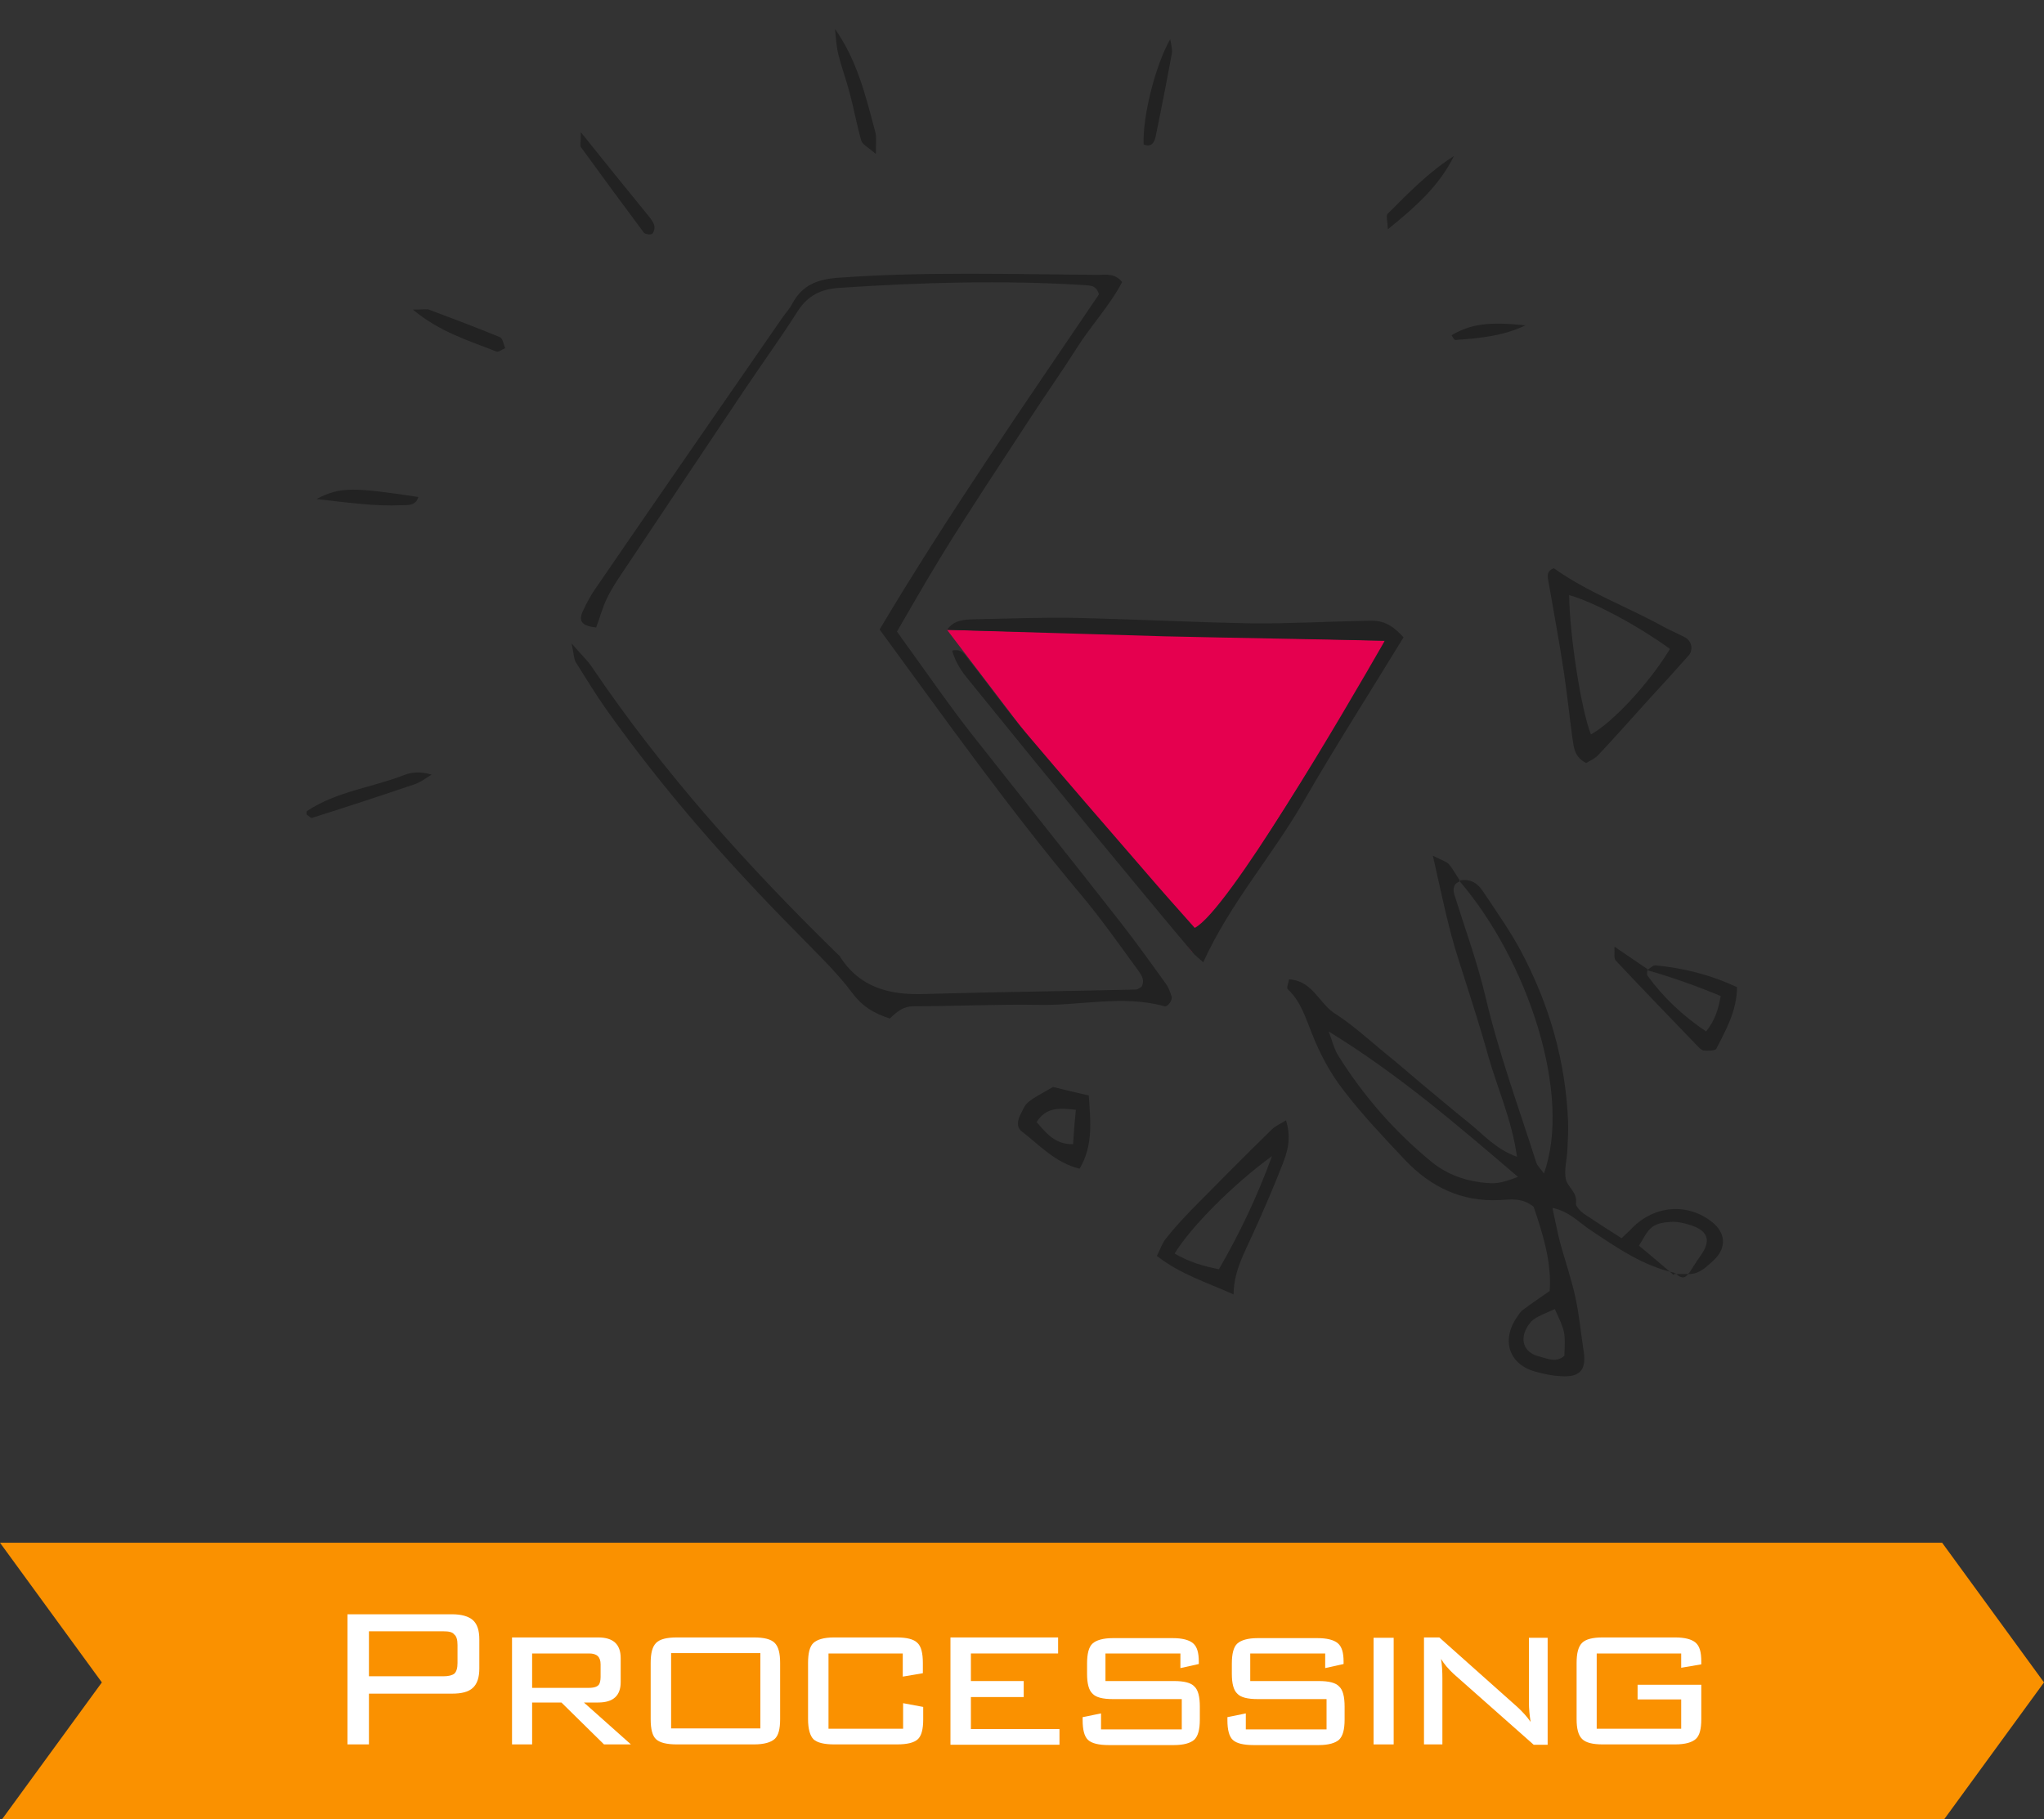<?xml version="1.0" encoding="utf-8"?>
<!-- Generator: Adobe Illustrator 27.5.0, SVG Export Plug-In . SVG Version: 6.00 Build 0)  -->
<svg version="1.1" id="レイヤー_1" xmlns="http://www.w3.org/2000/svg" xmlns:xlink="http://www.w3.org/1999/xlink" x="0px"
	 y="0px" viewBox="0 0 600 534" style="enable-background:new 0 0 600 534;" xml:space="preserve">
<rect x="0" y="0" width="600" height="534" fill="#333333" stroke="none"/>
<style type="text/css">
	.st0{fill-rule:evenodd;clip-rule:evenodd;fill:#E5004F;}
	.st1{fill-rule:evenodd;clip-rule:evenodd;fill:#222222;}
	.st2{fill:#FA9100;}
	.st3{fill:none;}
	.st4{fill:#FFFFFF;}
</style>
<g>
	<g>
		<g>
			<path class="st0" d="M406.5,188.1l-128.5-3.2l72,94.6C350.1,279.4,401.7,200.1,406.5,188.1z"/>
		</g>
		<g>
			<path class="st1" d="M167.8,188.9c2.9,3.4,4.6,4.9,5.8,6.7c21,31.1,46,58.9,72.9,85.1c5.9,9.4,14.9,11.5,25.2,11.1
				c20.5-0.6,41.1-0.8,61.7-1.3c0.6,0,1.1-0.5,1.7-0.8c1.2-2.3-0.4-3.9-1.5-5.5c-5.4-7.4-10.6-14.8-16.5-21.8
				c-20.8-24.8-39.5-51.1-58.9-77.6c20.2-33.9,42.6-66.2,64.4-98.4c-0.9-2.9-2.8-2.5-4.3-2.7c-23.9-1.5-47.8-0.8-71.8,0.8
				c-5.5,0.3-9.5,2.3-12.5,7.1c-4.9,7.7-10.2,15-15.3,22.6c-11.8,17.6-23.6,35.3-35.4,53c-1.9,2.8-3.8,5.6-5.2,8.6
				c-1.3,2.7-2,5.5-3.1,8.4c-4.1-0.4-5.4-1.8-3.8-5c1.1-2.4,2.4-4.8,4-7c18.1-26.4,36.3-52.7,54.5-79c1-1.4,2.2-2.7,2.9-4.1
				c3-5.6,7.6-7.2,14-7.6c25.3-1.8,50.5-1,75.8-0.8c2.2,0,4.8-0.6,7,2.1c-3.6,6.9-9.2,12.8-13.4,19.5c-4.3,6.8-9,13.4-13.4,20.2
				c-4.6,7-9.2,14.1-13.8,21.1c-4.4,6.8-8.8,13.6-13,20.5c-4.2,6.9-8.2,13.9-12.5,21.3c1.3,1.9,2.7,3.8,4,5.6
				c5.7,7.9,11.3,16,17.3,23.7c14.8,18.8,29.8,37.5,44.5,56.3c4.5,5.8,8.9,11.9,13.2,17.9c0.8,1.1,1.2,2.4,1.6,3.6
				c0.4,1-1.1,3.2-2.1,2.9c-12.3-3.4-24.7-0.1-37.1-0.4c-12.1-0.2-24.3,0.4-36.4,0.4c-3.1,0-4.9,1.5-7.1,3.6
				c-4.4-1.4-8-3.4-11.1-7.6c-4.8-6.4-10.8-12-16.4-17.8c-20.2-20.4-39.1-41.9-55.7-65.3c-3.1-4.4-5.9-9-8.8-13.6
				C168.5,193.8,168.5,192.4,167.8,188.9z"/>
		</g>
		<g>
			<path class="st1" d="M491.7,373.7c-9.5-2.1-17.2-7.5-25-12.7c-3.3-2.2-6.1-5.4-11-6.4c0.8,3.6,1.4,6.8,2.2,10
				c1.5,5.5,3.4,10.9,4.6,16.5c1.1,5.2,1.6,10.6,2.4,15.8c0.8,5.4-1.3,7.5-6.8,7.1c-2.3-0.1-4.7-0.6-6.9-1.2c-8-1.9-10.7-9-6-16
				c0.6-0.8,1.1-1.8,1.9-2.3c2.4-1.8,4.9-3.5,7.8-5.5c0.6-8.5-2-16.7-4.7-24.7c-3.2-2.7-6.7-2.2-9.9-2c-11.3,0.6-20.4-3.9-27.9-11.8
				c-6.2-6.6-12.5-13.2-18-20.4c-3.9-5-7-10.8-9.3-16.7c-1.9-4.7-3.3-9.5-7.1-13c-0.4-0.4,0.2-1.8,0.4-2.9c6.9,0.4,8.8,7.1,13.4,10
				c4.8,3.1,9.1,6.9,13.5,10.6c4.2,3.4,8.3,6.9,12.4,10.4c4.4,3.6,8.8,7.4,13.2,10.9c4.3,3.4,8,7.9,14.4,10.2
				c-1.5-10.9-5.8-20.2-8.5-29.8c-2.6-9.4-5.7-18.7-8.6-27.9c-3.1-9.5-5-19.3-7.6-30.7c2.7,1.4,4,1.7,4.7,2.5c1.3,1.5,2.2,3.4,3.4,5
				c-2,0.6-2.3,2.1-1.8,3.9c3.1,9.9,6.7,19.7,9.1,29.8c3.9,16.7,9.8,32.7,15,49c0.4,1,1.3,1.8,2.2,3.1c8.3-23-4.6-62.4-24.9-86
				c3-0.6,5.2,0.5,6.9,3c3.9,5.9,8,11.6,11.3,17.8c8.3,15.6,13.1,32.3,13.8,50.1c0.1,2.7-0.1,5.4-0.2,8c-0.1,3-1.1,6.2-0.4,9
				c0.6,2.2,3.4,3.7,2.9,6.9c-0.1,0.8,1.3,2.3,2.3,3c3.6,2.4,7.3,4.8,11.1,7.2c1.2-1.2,2.2-2,3.1-3c6.6-6.7,16.3-7.4,23.4-1.8
				c4.1,3.2,4.4,7.6,0.6,11.2c-2.2,2-4.3,4.3-7.7,4.1l0.1,0.2c1.3-1.9,2.4-3.8,3.7-5.6c3.1-4.3,2.3-7.2-2.8-8.9
				c-1.9-0.6-3.9-1.1-5.8-1c-1.9,0.1-4.2,0.4-5.6,1.5c-1.7,1.3-2.6,3.5-3.9,5.5c3.8,3.1,7,5.9,10.2,8.6L491.7,373.7z M390,302.8
				c1,2.4,1.5,5,2.9,7.2c7.4,11.8,16.4,22.1,27.1,30.9c4.2,3.5,9.2,5.5,14.7,6.2c4.3,0.5,5.5,0.4,10.9-1.6
				C427.8,330.3,410.3,315.2,390,302.8z M456.4,384.3c-6,2.6-6.6,3-7.8,4.8c-2.7,4-1.4,8,3.2,9.1c2.4,0.6,5,2,7.4-0.2
				C459.5,391,459.5,391,456.4,384.3z"/>
		</g>
		<g>
			<path class="st1" d="M406.5,188.1c-22.3-0.5-43.5-0.8-64.7-1.3c-21.2-0.6-42.4-1.3-63.8-1.9c2-2.9,5-3,7.9-3.1
				c10.1-0.2,20.2-0.6,30.3-0.4c17.1,0.4,34.4,1.3,51.5,1.6c10.4,0.1,20.9-0.5,31.3-0.7c5-0.1,7.9-0.8,13,4.8
				c-9.7,15.9-19.9,31.8-29.3,48.1c-9.2,16-21.6,29.9-29.5,47.3c-1.4-1.3-2.5-2.1-3.3-3.1c-9.5-11.3-19-22.8-28.4-34.2
				c-12.4-15.1-24.7-30.2-37-45.4c-2.1-2.5-4-5.2-5-8.8c2.9-0.7,3.9,1.4,4.9,2.7c5.7,7.1,10.9,14.6,16.8,21.5
				c11.5,13.6,23.2,27.1,34.9,40.6c4.8,5.6,9.7,11.1,14.6,16.6C360.4,267.4,394,209.9,406.5,188.1z"/>
		</g>
		<g>
			<path class="st1" d="M465.6,224c-3.5-1.8-3.6-4.6-4-7.1c-0.9-6.6-1.6-13.4-2.6-20c-1.3-8.6-2.9-17.2-4.4-25.8
				c-0.3-1.7-0.8-3.4,1.5-4.3c9.9,7.1,21.6,11.3,32.4,17.3c2,1.1,4.3,2,6.3,3.1c1.8,1.1,2.3,3.6,0.9,5.2c-3.8,4.3-7.6,8.5-11.5,12.7
				c-5,5.5-9.9,11.1-14.9,16.4C468.3,222.7,466.7,223.3,465.6,224z M490.2,190.5c-9.5-6.9-22.6-13.9-29.6-15.8
				c0.2,12.4,3.6,33.9,6.4,40.9C473.3,212.2,484.2,200.5,490.2,190.5z"/>
		</g>
		<g>
			<path class="st1" d="M377.5,328.9c1.7,5.5,0.3,9.5-1.1,13.1c-2.7,6.9-5.6,13.6-8.7,20.4c-2.4,5.4-5.5,10.6-5.6,17.6
				c-8-3.6-15.6-5.9-22.5-11.3c1-2,1.6-3.9,2.8-5.3c2.3-2.9,4.8-5.6,7.4-8.3c7.8-7.9,15.6-15.8,23.5-23.5
				C374.3,330.6,375.5,330.1,377.5,328.9z M373.4,339.4c-11.3,8.1-24.1,21.1-28.6,28.6c4.1,2.4,8.3,3.7,13,4.6
				C363.8,362.2,368.7,352.1,373.4,339.4z"/>
		</g>
		<g>
			<path class="st1" d="M483.5,284.8c0.8-0.5,1.8-1.5,2.5-1.4c8.3,0.8,16.2,2.8,23.9,6.4c-0.1,7.1-3.3,12.6-6.1,18.1
				c-0.4,0.6-2.4,0.6-3.6,0.5c-0.6,0-1.2-0.6-1.7-1.1c-8.1-8.4-16.2-16.8-24.2-25.3c-0.6-0.6-0.3-2.1-0.4-4.1
				c3.8,2.6,6.8,4.6,9.7,6.6c0,0.6-0.3,1.5,0,1.9c4.7,6.5,10.4,11.8,17.2,16.4c2.6-3.2,3.6-6.5,4.3-10.4
				C497.9,289.4,490.8,286.9,483.5,284.8z"/>
		</g>
		<g>
			<path class="st1" d="M309.1,319.1c3.2,0.8,6.6,1.6,10.5,2.5c0.5,7.4,1.4,14.6-2.7,21.5c-7.2-1.8-11.7-6.9-16.9-10.9
				c-1.8-1.3-1.3-3.6-0.2-5.5C301.3,323.5,301.3,323.5,309.1,319.1z M315.8,325.8c-5-0.6-8.8-0.7-11.5,3.6c2.9,3.4,5.5,6.6,10.7,6.5
				C315.2,332.6,315.4,329.8,315.8,325.8z"/>
		</g>
		<g>
			<path class="st1" d="M245.1,8.5c6.6,9.3,9.1,20,11.9,30.5c0.3,1.5,0.1,3.1,0.1,6.2c-2.3-2-4-2.8-4.3-4c-1.3-4.5-2.1-9.1-3.3-13.6
				c-1-3.9-2.4-7.6-3.4-11.6C245.5,13.7,245.4,11.1,245.1,8.5z"/>
		</g>
		<g>
			<path class="st1" d="M90,239.1c0-0.4-0.1-0.8,0.1-1c8.7-5.8,19.2-6.9,28.6-10.6c2.3-0.9,5-1,8-0.1c-1.6,1-3.2,2.2-4.9,2.8
				c-10,3.4-20.1,6.7-30.2,9.9C91.2,240.2,90.6,239.5,90,239.1z"/>
		</g>
		<g>
			<path class="st1" d="M170.5,38.8c7.1,8.9,13.2,16.4,19.3,23.9c0.8,1,1.8,2.1,2.2,3.3c0.3,0.8,0,2.1-0.5,2.6
				c-0.4,0.4-2.1,0.2-2.5-0.3c-6.2-8.3-12.3-16.6-18.4-25C170.2,42.9,170.5,42.1,170.5,38.8z"/>
		</g>
		<g>
			<path class="st1" d="M343.5,11.5c0.3,1.8,0.7,3,0.5,4.1c-1.5,8.2-3.1,16.4-4.8,24.6c-0.3,1.5-1.2,3.2-3.5,2.2
				C335.4,34.1,339.1,19.3,343.5,11.5z"/>
		</g>
		<g>
			<path class="st1" d="M121.2,90.9c3.1,0,4.2-0.3,5,0.1c6.9,2.6,13.8,5.2,20.6,8c0.8,0.4,1,2.1,1.5,3.2c-0.8,0.3-2,1.3-2.6,1
				C137.7,100,129.3,97.6,121.2,90.9z"/>
		</g>
		<g>
			<path class="st1" d="M426.8,45.8c-4.3,8.7-11.1,14.8-19.4,21.5c-0.1-2.4-0.6-4-0.1-4.5C413.4,56.7,419.4,50.5,426.8,45.8z"/>
		</g>
		<g>
			<path class="st1" d="M92.9,146.5c6.8-3.6,10.8-3.5,29.9-0.6c-0.7,2.5-2.9,2.4-4.8,2.4C110.3,148.7,102.7,147.6,92.9,146.5z"/>
		</g>
		<g>
			<path class="st1" d="M447.8,95.5c-6.6,3.2-13.6,3.8-20.6,4.3c-0.4,0-0.8-0.9-1.1-1.4C431.8,95.1,436.9,94.4,447.8,95.5z"/>
		</g>
		<g>
			<path class="st1" d="M495.7,373.7c-1.3,2.2-2.7,1.2-4,0l-0.1,0.3c1.4,0,2.8,0,4.2,0L495.7,373.7z"/>
		</g>
	</g>
</g>
<polygon class="st2" points="570.1,452.9 297.9,452.9 0,452.9 29.9,493.9 0,534.9 297.9,534.9 570.1,534.9 600,493.9 "/>
<rect class="st3" width="600" height="534"/>
<g>
	<path class="st4" d="M102,512.1v-38.2h30.7c2.8,0,4.8,0.6,6.1,1.7c1.3,1.2,1.9,3,1.9,5.7v8.5c0,2.6-0.6,4.5-1.9,5.7
		c-1.3,1.2-3.3,1.7-6.1,1.7h-24.4v14.9H102z M130.2,478.9h-21.9v13.2h21.9c1.5,0,2.6-0.3,3.2-0.8c0.6-0.6,0.9-1.6,0.9-3.1v-5.3
		c0-1.5-0.3-2.6-1-3.1C132.8,479.1,131.7,478.9,130.2,478.9z"/>
	<path class="st4" d="M150.3,512.1v-31.4h25.3c4.4,0,6.6,2,6.6,6.1v7c0,4-2.2,6-6.6,6h-4.2l13.8,12.3h-7.9l-12.5-12.3h-8.6v12.3
		H150.3z M172.9,485.4h-16.7v10.1h16.7c1.6,0,2.6-0.4,3-1.1c0.2-0.4,0.4-1.1,0.4-2.1v-3.7C176.3,486.4,175.2,485.4,172.9,485.4z"/>
	<path class="st4" d="M191,488.2c0-2.9,0.5-4.8,1.6-5.9c1.1-1.1,3.1-1.6,6.1-1.6h22.6c3,0,5,0.5,6.1,1.6c1.1,1.1,1.6,3,1.6,5.9v16.5
		c0,2.9-0.5,4.8-1.6,5.8c-1.1,1-3.1,1.6-6.1,1.6h-22.6c-3,0-5-0.5-6.1-1.5c-1.1-1-1.6-3-1.6-5.9V488.2z M197,507.4h26.2v-22.1H197
		V507.4z"/>
	<path class="st4" d="M265.1,485.4h-21.9v22.1h21.9V500l5.9,1.1v3.7c0,2.8-0.5,4.8-1.6,5.8c-1.1,1-3.1,1.5-6.1,1.5h-18.4
		c-3,0-5-0.5-6.1-1.5c-1-1-1.6-3-1.6-5.9v-16.5c0-2.9,0.5-4.9,1.6-5.9c1.1-1,3.1-1.6,6-1.6h18.4c3,0,5,0.5,6.1,1.6
		c1.1,1,1.6,3,1.6,5.9v3l-5.9,1V485.4z"/>
	<path class="st4" d="M279,512.1v-31.4h31.6v4.7H285v8.1h15.5v4.7H285v9.4h26v4.6H279z"/>
	<path class="st4" d="M346.5,485.4h-22v8.1h20.1c3,0,5,0.5,6,1.6c1.1,1,1.6,3,1.6,5.9v3.8c0,2.9-0.5,4.8-1.6,5.9
		c-1.1,1-3.1,1.6-6,1.6h-19.1c-3,0-5-0.5-6.1-1.5c-1.1-1-1.6-3-1.6-5.8v-0.9l5.4-1.1v4.7h23.7v-8.9h-20.2c-3,0-5-0.5-6-1.6
		c-1.1-1-1.6-3-1.6-5.8v-3c0-2.9,0.5-4.9,1.6-5.9c1.1-1,3.1-1.6,6-1.6h17.5c2.8,0,4.8,0.5,6,1.5c1.2,1,1.7,2.8,1.7,5.4v0.7l-5.4,1.2
		V485.4z"/>
	<path class="st4" d="M389,485.4h-22v8.1h20.1c3,0,5,0.5,6,1.6c1.1,1,1.6,3,1.6,5.9v3.8c0,2.9-0.5,4.8-1.6,5.9c-1.1,1-3.1,1.6-6,1.6
		H368c-3,0-5-0.5-6.1-1.5c-1.1-1-1.6-3-1.6-5.8v-0.9l5.4-1.1v4.7h23.7v-8.9h-20.2c-3,0-5-0.5-6-1.6c-1.1-1-1.6-3-1.6-5.8v-3
		c0-2.9,0.5-4.9,1.6-5.9c1.1-1,3.1-1.6,6-1.6h17.5c2.8,0,4.8,0.5,6,1.5c1.2,1,1.7,2.8,1.7,5.4v0.7l-5.4,1.2V485.4z"/>
	<path class="st4" d="M409.1,512.1h-5.9v-31.3h5.9V512.1z"/>
	<path class="st4" d="M423,487c0.3,1.8,0.4,3.7,0.4,5.6v19.5H418v-31.4h4.5l23,20.5c1.4,1.3,2.7,2.7,3.8,4.3
		c-0.3-1.9-0.5-3.8-0.5-5.8v-18.9h5.5v31.4h-4.1l-23.5-20.8C425.1,489.9,423.9,488.5,423,487z"/>
	<path class="st4" d="M493.5,485.4h-24.8v22.1h24.8v-8.6h-12.8v-4.3h18.7v10.1c0,2.9-0.5,4.8-1.6,5.8s-3.1,1.6-6.1,1.6h-21.2
		c-3,0-5-0.5-6.1-1.6s-1.6-3-1.6-5.8v-16.5c0-2.9,0.5-4.8,1.6-5.9c1.1-1.1,3.1-1.6,6.1-1.6h21.2c2.8,0,4.8,0.5,6,1.5
		c1.2,1,1.7,2.8,1.7,5.5v0.9l-5.9,1V485.4z"/>
</g>
</svg>
